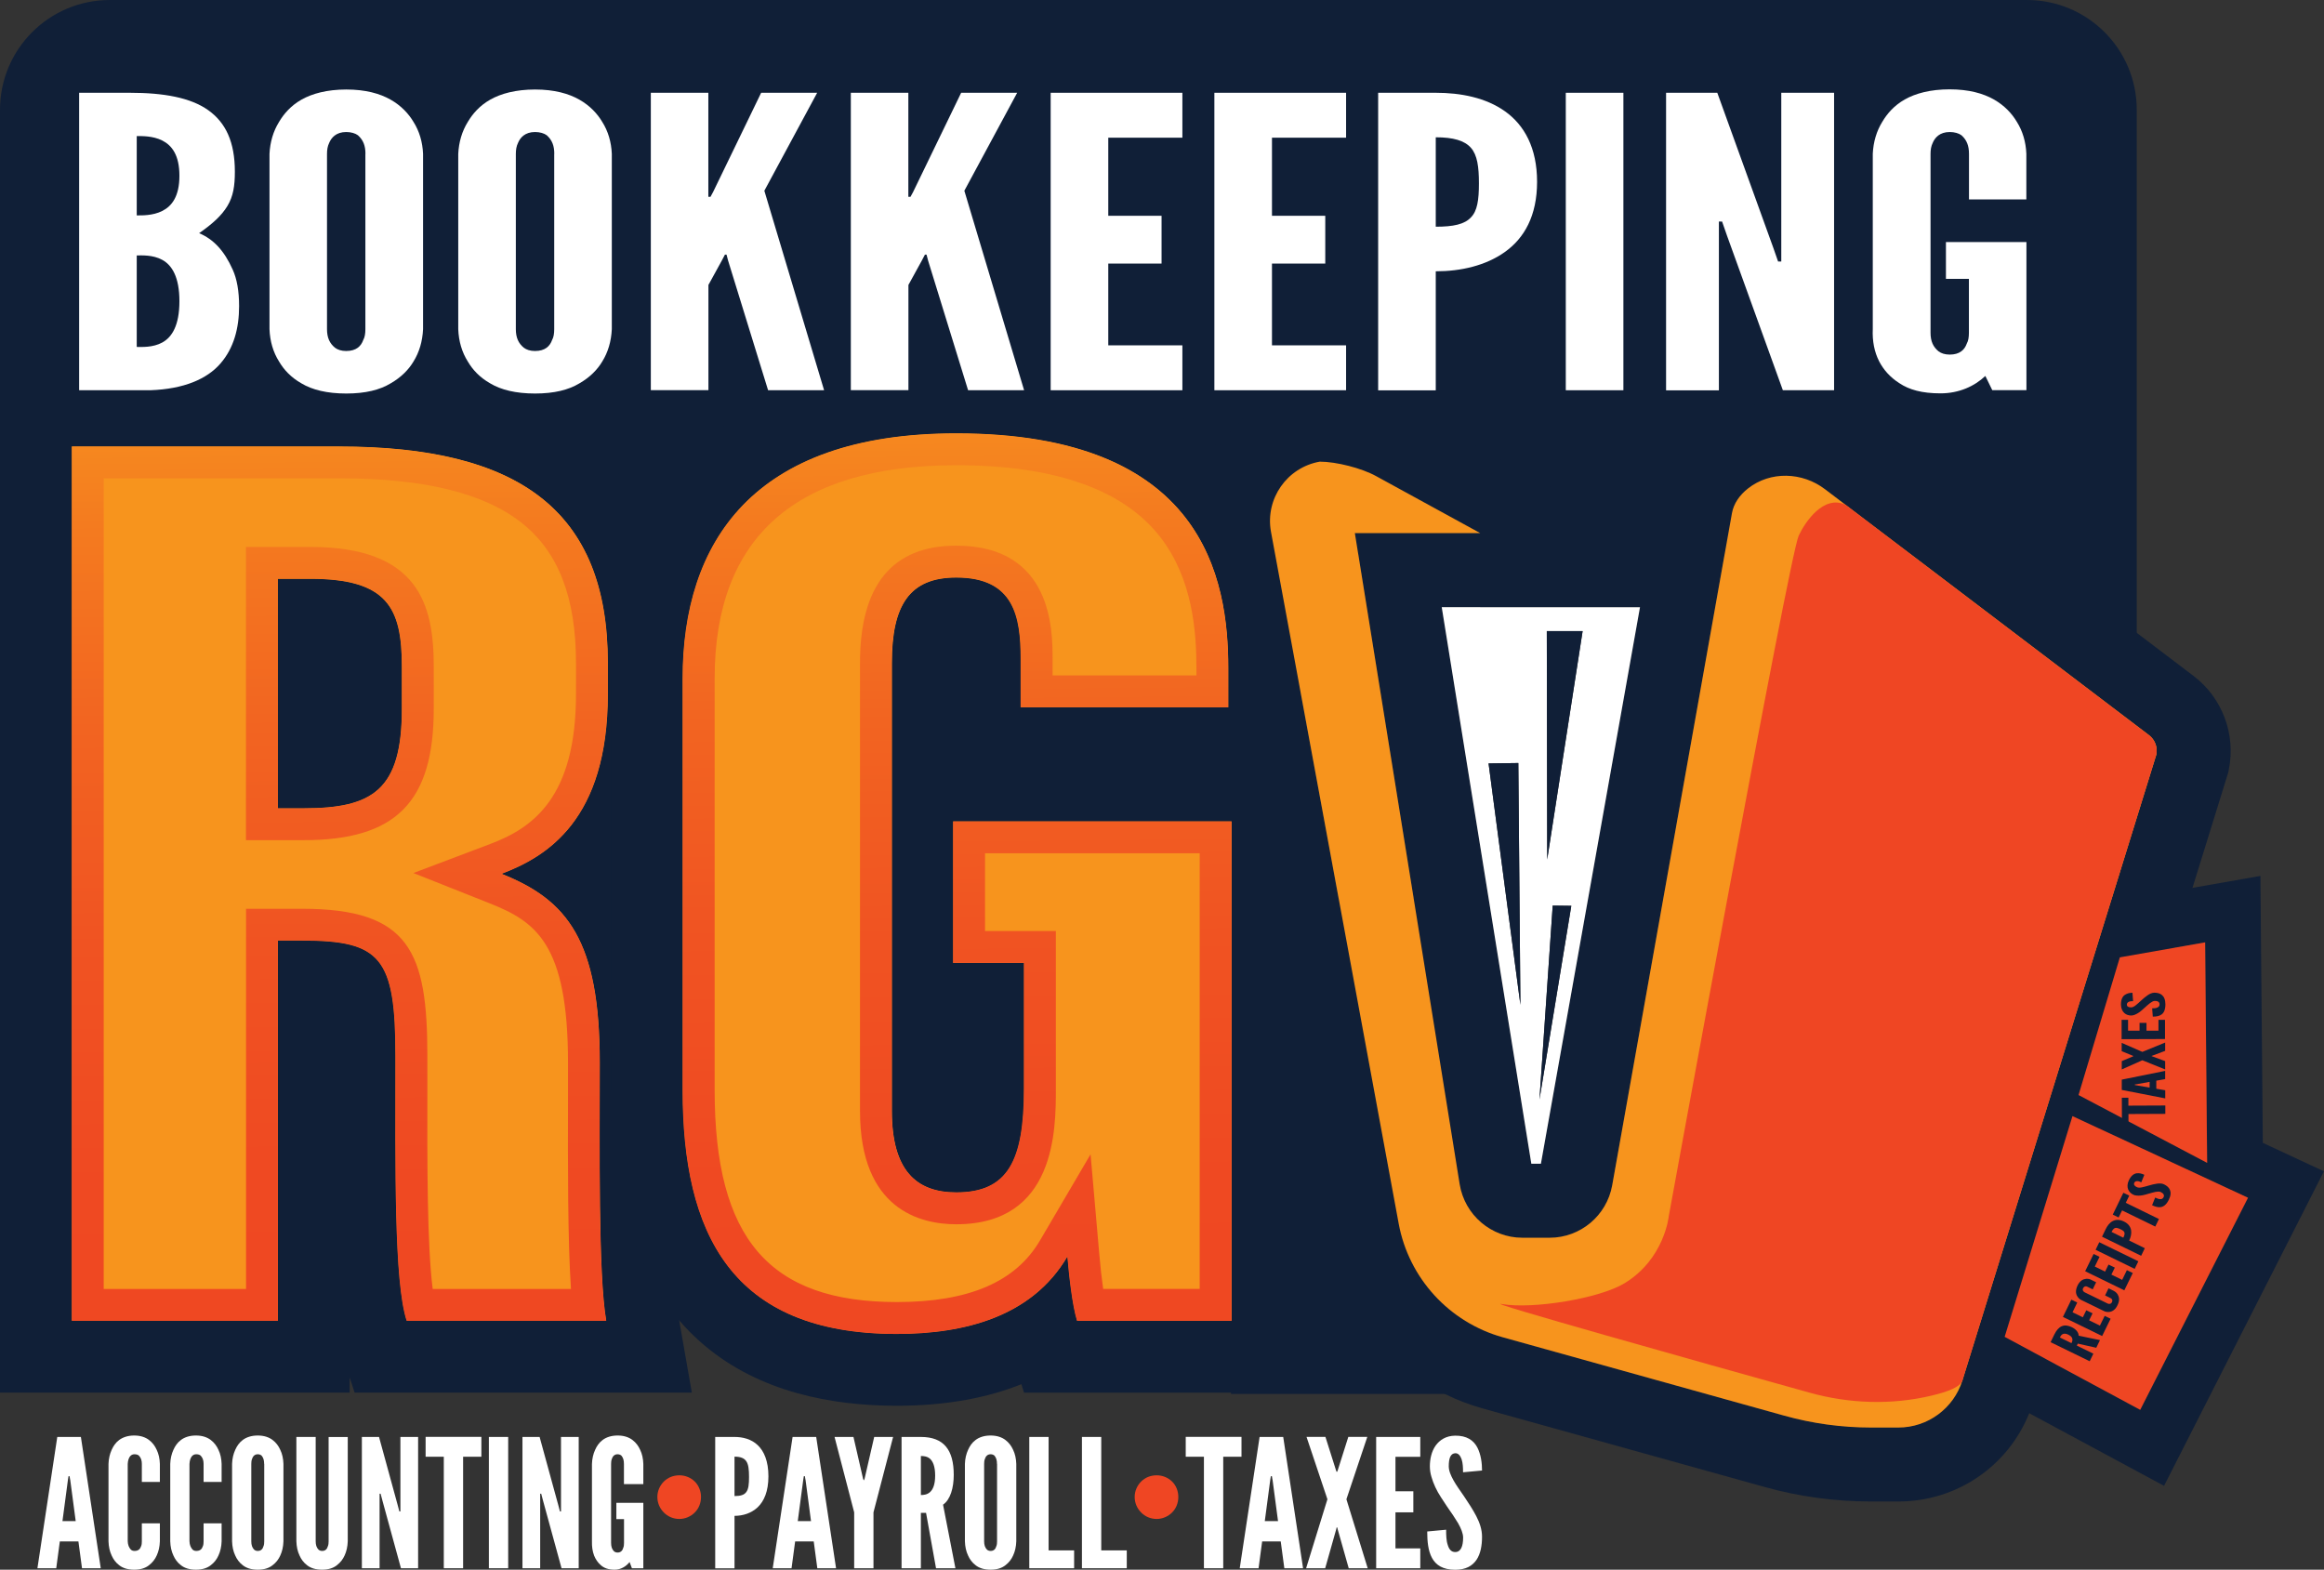 <?xml version="1.0" encoding="UTF-8"?><svg id="Layer_2" xmlns="http://www.w3.org/2000/svg" xmlns:xlink="http://www.w3.org/1999/xlink" viewBox="0 0 291.31 196.77"><rect x="0" y="0" width="291.31" height="196.77" fill="#333333" stroke="none"/><defs><style>.cls-1{fill:#ef4623;}.cls-2{fill:url(#linear-gradient-2);}.cls-3{fill:url(#linear-gradient);}.cls-4{fill:#101f37;}.cls-5{fill:#fff;}.cls-6{fill:#f7941d;}</style><linearGradient id="linear-gradient" x1="41.84" y1="42.56" x2="43.17" y2="185.22" gradientUnits="userSpaceOnUse"><stop offset="0" stop-color="#f8981e"/><stop offset=".16" stop-color="#f47b1f"/><stop offset=".34" stop-color="#f26421"/><stop offset=".53" stop-color="#f05322"/><stop offset=".74" stop-color="#ef4922"/><stop offset="1" stop-color="#ef4623"/></linearGradient><linearGradient id="linear-gradient-2" x1="119.24" y1="41.84" x2="120.57" y2="184.5" xlink:href="#linear-gradient"/></defs><g id="Layer_1-2"><path class="cls-4" d="M276.42,118.13l.25,27.64-16.12-8.5,5.18-17.26,10.7-1.88h0ZM259.78,139.91l22.01,10.24-13.51,26.58-16.99-9.15,8.5-27.67h0ZM283.35,109.8l-8.14,1.43-10.7,1.88-4.25.75-1.24,4.13-5.18,17.26-1.47,4.91-7.78,25.34-1.69,5.49,5.06,2.72,16.99,9.15,6.31,3.4,3.25-6.39,13.51-26.58,3.28-6.46-6.57-3.06-1.09-.51-.23-25.23-.07-8.26h0Z"/><path class="cls-4" d="M267.84,82.51l-22.73-13.08H0V13.77C0,6.16,6.16,0,13.77,0h240.3c7.6,0,13.77,6.16,13.77,13.77v68.75Z"/><path class="cls-4" d="M274.98,84.75l-7.14-5.42-33.46-25.4c-3.04-2.3-6.8-3.57-10.59-3.57s-7.49,1.27-10.42,3.58c-2.93,2.3-4.79,5.33-5.4,8.75l-.95,5.31-17.02-9.31-13.06-7.15c-2.26-1.23-5.32-2.2-8.2-2.66-1.16-.18-2.28-.28-3.32-.28h-.81l-.8.14c-.29.05-.58.11-.86.18-4.07.93-7.6,3.3-10,6.75-.09.12-.17.25-.25.37-2.13,3.22-3.08,7.01-2.72,10.83.04.46.11.93.19,1.39v.02s.01.03.01.03l.21,1.12,3.55,19.23,4.41,23.89,5.03,27.28,2.81,15.22c1.58,8.58,7.24,15.89,14.92,19.69,1.51.75,3.1,1.36,4.75,1.82l35.29,9.83c4.35,1.22,8.85,1.83,13.36,1.83h3.45c7.29,0,13.7-4.38,16.39-11.04.19-.46.35-.93.5-1.41l.04-.12,1.63-5.25.64-2.08.27-.86,7.75-25.04.73-2.33.07-.23.69-2.25.25-.8.55-1.78.6-1.91.39-1.28.5-1.6.32-1.05.56-1.81.31-.98.27-.87.29-.96,1.79-5.75,2.32-7.51,4.33-13.97.14-.44.09-.44c.9-4.4-.83-8.99-4.4-11.71ZM205.57,76.12l-12.42,69.76h-1.2l-11.23-69.78h4.82s20.03.02,20.03.02ZM246.08,172.72l-.05.18-.04.12c-1.09,3.52-4.35,5.92-8.03,5.92h-3.45c-3.67,0-7.33-.5-10.87-1.48l-35.29-9.83c-.88-.24-1.73-.55-2.55-.92-5.42-2.43-9.39-7.39-10.49-13.34l-7.53-40.82-4.8-26.02-3.15-17.1-.52-2.8c-.09-.52-.13-1.03-.11-1.54.09-3.51,2.64-6.58,6.22-7.22,1.04,0,2.35.21,3.63.53,1.28.33,2.53.78,3.43,1.28l13.07,7.15h-15.72s.42,2.6.42,2.6l6.94,43.12,5.77,35.9c.05.32.12.64.22.94.96,3.38,4.07,5.77,7.66,5.77h3.4c3.86,0,7.17-2.78,7.85-6.58l14.1-79.15.91-5.11c.22-1.23.97-2.27,2.01-3.09.17-.13.35-.26.53-.38.35-.23.73-.43,1.11-.6h.01c.96-.42,1.99-.62,3.03-.62.87,0,1.75.15,2.6.43.85.28,1.65.71,2.38,1.26l2.61,1.98,8.07,6.13,29.92,22.71c.75.57,1.11,1.53.92,2.45l-5.74,18.52-18.47,59.61Z"/><path class="cls-5" d="M185.54,76.11h-4.82s11.23,69.77,11.23,69.77h1.2l12.42-69.76h-20.03ZM186.59,95.7l3.73-.05.26,30.31-3.99-30.26ZM198.38,79.11l-4.44,28.63-.05-28.63h4.49ZM192.97,137.83l1.66-24.31,2.33.03-3.99,24.28Z"/><polygon class="cls-4" points="187.02 174.74 154.31 174.74 154.31 112.55 177.59 112.55 187.02 174.74"/><path class="cls-6" d="M9,55.96h33.5c22.6,0,33.7,8.05,33.7,27.12v3.94c0,15.78-7.67,20.38-13.32,22.51,8.27,3.29,12.31,8.38,12.31,23.66,0,10.52-.2,26.62.81,32.37h-25.02c-1.61-4.93-1.41-19.23-1.41-33.2,0-12.32-1.82-14.46-11.7-14.46h-3.03v47.66H9V55.96ZM34.83,101.32h3.23c8.68,0,12.31-2.3,12.31-12.49v-5.26c0-7.4-1.82-11.01-11.5-11.01h-4.04v28.76Z"/><path class="cls-4" d="M42.5,55.96c22.6,0,33.7,8.05,33.7,27.12v3.94c0,15.78-7.67,20.38-13.32,22.51,8.27,3.29,12.31,8.38,12.31,23.66,0,10.52-.2,26.62.81,32.37h-25.02c-1.61-4.93-1.41-19.23-1.41-33.2,0-12.32-1.82-14.46-11.7-14.46h-3.03v47.66H9V55.96h33.5ZM34.83,101.32h3.23c8.68,0,12.31-2.3,12.31-12.49v-5.26c0-7.4-1.82-11.01-11.5-11.01h-4.04v28.76h0ZM42.5,46.96H0v127.61h43.83v-1.9l.62,1.9h42.27l-1.85-10.56c-.73-4.18-.7-17.42-.68-26.19,0-1.62,0-3.18,0-4.63,0-10.52-1.85-18.07-6.04-23.52,4.68-5.56,7.05-13.13,7.05-22.66v-3.94c0-12.28-3.98-21.63-11.82-27.79-7.14-5.61-17.24-8.33-30.88-8.33h0Z"/><path class="cls-3" d="M42.5,59.96c10.62,0,18.09,1.82,22.86,5.56,4.61,3.62,6.84,9.36,6.84,17.56v3.94c0,12.97-5.43,16.77-10.73,18.77l-9.65,3.65,9.59,3.81c5.73,2.28,9.79,5.04,9.79,19.95,0,1.44,0,2.99,0,4.6-.02,8.35-.04,17.56.37,23.78h-17.33c-.7-5.45-.69-15.73-.67-24.99,0-1.4,0-2.81,0-4.21,0-13.02-2.18-18.46-15.7-18.46h-7.03v47.66H13V59.96h29.5ZM30.83,105.32h7.23c11.58,0,16.31-4.78,16.31-16.49v-5.26c0-7.8-1.88-15.01-15.5-15.01h-8.04v36.76h0ZM42.5,55.96H9v109.61h25.83v-47.66h3.03c9.89,0,11.7,2.14,11.7,14.46,0,13.97-.2,28.27,1.41,33.2h25.02c-1.01-5.75-.81-21.86-.81-32.37,0-15.28-4.04-20.38-12.31-23.66,5.65-2.14,13.32-6.74,13.32-22.51v-3.94c0-19.06-11.1-27.12-33.7-27.12h0ZM34.83,101.32v-28.76h4.04c9.69,0,11.5,3.62,11.5,11.01v5.26c0,10.19-3.63,12.49-12.31,12.49h-3.23Z"/><path class="cls-6" d="M154.37,165.57h-19.37c-.61-1.97-1.01-5.75-1.21-8.05-4.44,7.56-12.92,9.7-21.39,9.7-20.79,0-26.84-12.65-26.84-30.57v-51.6c0-16.93,8.68-30.73,34.31-30.73,31.08,0,34.11,18.24,34.11,29.42v4.93h-26.03v-6.08c0-5.26-.81-10.19-8.07-10.19-5.85,0-8.07,3.45-8.07,10.68v56.2c0,7.4,3.03,10.19,8.07,10.19,6.46,0,8.48-3.94,8.48-12.98v-15.78h-8.88v-17.75h34.91v62.61Z"/><path class="cls-4" d="M119.87,54.32c31.08,0,34.11,18.24,34.11,29.42v4.93h-26.03v-6.08c0-5.26-.81-10.19-8.07-10.19-5.85,0-8.07,3.45-8.07,10.68v56.2c0,7.4,3.03,10.19,8.07,10.19,6.46,0,8.48-3.94,8.48-12.98v-15.78h-8.88v-17.75h34.91v62.61h-19.37c-.61-1.97-1.01-5.75-1.21-8.05-4.44,7.56-12.92,9.7-21.39,9.7-20.79,0-26.84-12.65-26.84-30.57v-51.6c0-16.93,8.68-30.73,34.31-30.73h0ZM119.87,45.32c-14.52,0-25.7,3.96-33.24,11.77-6.68,6.92-10.07,16.33-10.07,27.96v51.6c0,32.7,19.49,39.57,35.84,39.57,6.37,0,11.5-1.05,15.63-2.7l.33,1.06h35.02v-80.61h-.4v-10.23c0-24.77-15.31-38.42-43.11-38.42h0Z"/><path class="cls-2" d="M119.87,58.32c12.31,0,20.91,3.02,25.55,8.98,4.08,5.24,4.55,11.89,4.55,16.44v.93h-18.03v-2.08c0-3.51,0-14.19-12.07-14.19-8.01,0-12.07,4.94-12.07,14.68v56.2c0,12.35,7.56,14.19,12.07,14.19,12.48,0,12.48-11.9,12.48-16.98v-19.78h-8.88v-9.75h26.91v54.61h-12.1c-.18-1.24-.35-2.74-.49-4.4l-1.09-12.47-6.34,10.8c-3.05,5.2-8.92,7.72-17.94,7.72-16.01,0-22.84-7.95-22.84-26.57v-51.6c0-17.74,10.2-26.73,30.31-26.73h0ZM119.87,54.32c-25.63,0-34.31,13.8-34.31,30.73v51.6c0,17.91,6.05,30.57,26.84,30.57,8.48,0,16.95-2.14,21.39-9.7.2,2.3.6,6.08,1.21,8.05h19.37v-62.61h-34.91v17.75h8.88v15.78c0,9.04-2.02,12.98-8.48,12.98-5.05,0-8.07-2.79-8.07-10.19v-56.2c0-7.23,2.22-10.68,8.07-10.68,7.26,0,8.07,4.93,8.07,10.19v6.08h26.03v-4.93c0-11.17-3.03-29.42-34.11-29.42h0Z"/><path class="cls-5" d="M9.92,48.92V11.63h6.35c4.28,0,7.62.61,9.83,2.18,2.21,1.57,3.34,4.01,3.34,7.71,0,1.78-.2,3.09-.94,4.31-.74,1.22-1.87,2.23-3.54,3.4,1.8.76,3.14,2.18,4.21,4.57.53,1.17.8,2.69.8,4.57,0,2.79-.67,5.28-2.34,7.2-1.67,1.93-4.55,3.2-8.82,3.35h-8.89ZM17.14,27c.6,0,2.01.05,3.21-.56s2.14-1.83,2.14-4.41-.94-3.8-2.14-4.41c-1.2-.61-2.61-.56-3.21-.56v9.94ZM17.14,43.49c.6,0,2.01.1,3.21-.56,1.2-.66,2.14-2.13,2.14-5.17s-.94-4.52-2.14-5.18c-1.2-.66-2.61-.56-3.21-.56v11.47Z"/><path class="cls-5" d="M53.03,41.26c-.07,1.52-.47,2.89-1.2,4.06-.6,1.01-1.54,1.98-2.87,2.74-1.34.81-3.14,1.27-5.55,1.27s-4.28-.46-5.62-1.27c-1.34-.76-2.21-1.72-2.81-2.74-.74-1.17-1.14-2.54-1.2-4.06v-21.97c.07-1.47.47-2.84,1.2-4.01.6-1.01,1.47-2.03,2.81-2.79s3.21-1.27,5.62-1.27,4.21.51,5.55,1.27,2.27,1.78,2.87,2.79c.74,1.17,1.14,2.54,1.2,4.01v21.97ZM45.81,19.29c0-1.01-.27-1.73-.94-2.33-.33-.25-.87-.41-1.47-.41-1.27,0-1.87.71-2.14,1.37-.2.41-.27.86-.27,1.37v21.97c0,1.07.33,1.78,1,2.33.33.25.8.41,1.4.41,1.27,0,1.87-.61,2.14-1.37.2-.36.27-.81.27-1.37v-21.97Z"/><path class="cls-5" d="M76.69,41.26c-.07,1.52-.47,2.89-1.2,4.06-.6,1.01-1.54,1.98-2.87,2.74-1.34.81-3.14,1.27-5.55,1.27s-4.28-.46-5.62-1.27c-1.34-.76-2.21-1.72-2.81-2.74-.74-1.17-1.14-2.54-1.2-4.06v-21.97c.07-1.47.47-2.84,1.2-4.01.6-1.01,1.47-2.03,2.81-2.79s3.21-1.27,5.62-1.27,4.21.51,5.55,1.27,2.27,1.78,2.87,2.79c.74,1.17,1.14,2.54,1.2,4.01v21.97ZM69.48,19.29c0-1.01-.27-1.73-.94-2.33-.33-.25-.87-.41-1.47-.41-1.27,0-1.87.71-2.14,1.37-.2.41-.27.86-.27,1.37v21.97c0,1.07.33,1.78,1,2.33.33.25.8.41,1.4.41,1.27,0,1.87-.61,2.14-1.37.2-.36.27-.81.27-1.37v-21.97Z"/><path class="cls-5" d="M88.79,11.63v13.04h.27l.33-.61,6.02-12.43h7.02l-6.62,12.28,7.49,25.01h-7.02l-5.01-16.24-.2-.76h-.2l-.4.76-1.67,3.04v13.19h-7.22V11.63h7.22Z"/><path class="cls-5" d="M113.86,11.63v13.04h.27l.33-.61,6.02-12.43h7.02l-6.62,12.28,7.49,25.01h-7.02l-5.01-16.24-.2-.76h-.2l-.4.76-1.67,3.04v13.19h-7.22V11.63h7.22Z"/><path class="cls-5" d="M131.7,11.63h16.51v5.63h-9.29v9.79h6.68v5.99h-6.68v10.25h9.29v5.63h-16.51V11.63Z"/><path class="cls-5" d="M152.22,11.63h16.51v5.63h-9.29v9.79h6.68v5.99h-6.68v10.25h9.29v5.63h-16.51V11.63Z"/><path class="cls-5" d="M172.75,11.63h7.22c3.14,0,6.28.61,8.69,2.33,2.41,1.72,4.01,4.57,4.01,8.83s-1.6,7.05-4.01,8.78c-2.41,1.73-5.55,2.44-8.69,2.44v14.92h-7.22V11.63ZM179.97,28.42c2.21,0,3.61-.3,4.41-1.17.8-.81,1-2.18,1-4.26s-.2-3.55-1-4.46-2.21-1.32-4.41-1.32v11.21Z"/><path class="cls-5" d="M196.27,11.63h7.22v37.29h-7.22V11.63Z"/><path class="cls-5" d="M216.46,29.49l-.6-1.72h-.4v21.16h-6.62V11.63h6.42l7.02,19.43.6,1.72h.4V11.63h6.62v37.29h-6.42l-7.02-19.43Z"/><path class="cls-5" d="M246.81,25.02v-5.73c0-1.01-.27-1.73-.94-2.33-.33-.25-.87-.41-1.47-.41-1.27,0-1.87.71-2.14,1.37-.2.41-.27.86-.27,1.37v22.42c0,1.07.33,1.78,1,2.33.33.25.8.41,1.4.41,1.27,0,1.87-.61,2.14-1.37.2-.36.27-.81.27-1.37v-6.75h-2.88v-4.62h10.09v18.57h-4.28l-.87-1.78c-1.34,1.27-3.28,2.18-5.62,2.18s-3.94-.46-5.15-1.27c-1.2-.76-2.01-1.72-2.54-2.74-.6-1.17-.87-2.54-.8-4.06v-21.97c.07-1.47.47-2.84,1.2-4.01.6-1.01,1.47-2.03,2.81-2.79s3.21-1.27,5.62-1.27,4.21.51,5.55,1.27,2.27,1.78,2.87,2.79c.74,1.17,1.14,2.54,1.2,4.01v5.73h-7.22Z"/><path class="cls-6" d="M270.29,94.6l-24.26,78.3h0s-.04.13-.04.13c-1.09,3.52-4.35,5.92-8.03,5.92h-3.44c-3.67,0-7.33-.5-10.87-1.49l-35.29-9.83c-6.71-1.87-11.78-7.41-13.04-14.26l-16.01-86.74c-.73-4.11,2.01-8.03,6.12-8.76h0c2.07,0,5.25.81,7.06,1.81l13.06,7.15h-15.72s13.14,81.62,13.14,81.62c.62,3.86,3.96,6.71,7.87,6.71h3.4c3.86,0,7.17-2.77,7.85-6.58l15.01-84.26c.22-1.22.97-2.27,2.01-3.09,2.81-2.21,6.82-2.07,9.66.1l40.6,30.82c.75.57,1.11,1.53.92,2.45Z"/><path class="cls-1" d="M231.38,63.3c-2.78-1.36-5.13,2.16-5.92,3.86-1.18,2.53-16.28,85.29-16.28,85.29,0,0-.53,5.37-5.56,8.42-3.15,1.91-11.48,3.27-15.36,2.6-2.91-.51,24.68,7.24,38.53,11.1,5.01,1.4,10.31,1.58,15.37.37,1.96-.47,3.57-1.06,3.83-1.9l.04-.13h0s24.26-78.3,24.26-78.3c.19-.93-.17-1.88-.92-2.45l-37.99-28.85Z"/><path class="cls-1" d="M281.78,150.15l-13.51,26.58-16.99-9.15,8.5-27.67,22.01,10.24ZM276.42,118.13l-10.7,1.88-5.18,17.26,16.12,8.5-.25-27.64Z"/><polygon class="cls-4" points="196.96 113.55 192.97 137.83 194.63 113.52 196.96 113.55"/><polygon class="cls-4" points="190.58 125.96 186.59 95.7 190.32 95.65 190.58 125.96"/><polygon class="cls-4" points="198.38 79.11 193.94 107.74 193.89 79.11 198.38 79.11"/><path class="cls-4" d="M262.76,168.95l-2.31-.52-.12.25,2.07,1.01-.46.95-4.9-2.39.46-.95c.55-1.13,1.27-1.38,2.2-.93.49.24.85.62.86,1.07l2.67.55-.46.95ZM259.66,168.37c.06-.13.14-.31.11-.5-.02-.19-.15-.39-.5-.56s-.59-.15-.75-.05c-.16.09-.25.27-.32.4l1.45.71Z"/><path class="cls-4" d="M258.58,165.09l1.06-2.17.74.36-.59,1.22,1.29.63.43-.88.79.38-.43.88,1.35.66.6-1.22.74.36-1.06,2.17-4.9-2.39Z"/><path class="cls-4" d="M264.31,161.5l.67.33c.2.11.35.25.46.42.09.14.16.33.18.55.02.23-.04.49-.19.81-.15.32-.33.53-.53.66-.19.13-.37.18-.54.19-.2.02-.41-.01-.61-.1l-2.89-1.41c-.19-.1-.34-.24-.45-.42-.1-.14-.17-.32-.19-.55-.01-.22.04-.5.19-.82s.34-.52.52-.65.38-.18.55-.2c.2-.02.41.01.6.1l.67.33-.43.89-.67-.33c-.13-.07-.25-.07-.38,0-.05.03-.11.1-.16.19-.08.17-.03.29.04.38.04.05.1.09.16.13l2.89,1.41c.14.06.26.05.38,0,.05-.03.1-.08.14-.16.1-.2.06-.32-.02-.41-.03-.05-.09-.09-.16-.12l-.67-.33.43-.89Z"/><path class="cls-4" d="M261.37,159.36l1.06-2.17.74.36-.59,1.22,1.29.63.43-.88.79.38-.43.88,1.35.66.59-1.22.74.36-1.06,2.17-4.9-2.39Z"/><path class="cls-4" d="M262.68,156.67l.46-.95,4.9,2.39-.46.95-4.9-2.39Z"/><path class="cls-4" d="M263.49,155.02l.46-.95c.2-.41.48-.79.86-.99.38-.21.86-.23,1.42.04.56.27.82.66.9,1.09.07.43-.04.88-.24,1.3l1.96.96-.46.95-4.9-2.39ZM266.16,155.14c.14-.29.19-.49.13-.65-.05-.16-.22-.27-.5-.4-.27-.13-.48-.2-.65-.16-.17.05-.31.21-.46.5l1.47.72Z"/><path class="cls-4" d="M265.57,152.62l-.74-.36,1.33-2.74.74.36-.44.9,4.16,2.03-.46.95-4.16-2.03-.44.9Z"/><path class="cls-4" d="M268.42,148.22c-.16-.08-.34-.16-.51-.16-.16,0-.3.05-.38.2-.11.25.04.42.33.56.17.08.39.07.64.02.25-.05.54-.14.83-.22.35-.1.71-.2,1.04-.24.33-.05.64-.04.9.09.33.16.6.38.73.69.13.31.12.71-.14,1.23-.29.61-.64.86-1,.93-.36.06-.74-.07-1.1-.24l.39-.96c.21.1.42.19.6.2.19.02.35-.04.45-.24.14-.28-.04-.5-.35-.65-.16-.08-.4-.06-.66-.02-.13.03-.27.06-.41.1-.29.09-.61.18-.96.27-.35.09-.68.12-.99.09-.15,0-.3-.05-.43-.11-.27-.13-.51-.35-.64-.66-.12-.31-.12-.69.09-1.14.27-.57.61-.82.96-.88.36-.05.71.05.98.19l-.39.96Z"/><path class="cls-4" d="M266.8,140.65h-.82s-.01-3.04-.01-3.04h.82s0,.99,0,.99l4.63-.02v1.05s-4.62.02-4.62.02v1Z"/><path class="cls-4" d="M271.41,137.69l-5.45-1.06v-1.29s5.44-1.1,5.44-1.1v1.03s-1.11.2-1.11.2v1.01s1.12.19,1.12.19v1.03ZM267.73,135.92l-.14.03v.06l.14.03,1.72.3v-.72s-1.72.31-1.72.31Z"/><path class="cls-4" d="M271.4,133.02v1.04s-2.86-1.15-2.86-1.15l-2.58,1.15v-1.04s1.37-.58,1.37-.58l.07-.03v-.04l-.07-.03-1.38-.57v-1.04s2.59,1.13,2.59,1.13l2.86-1.17v1.04s-1.62.61-1.62.61l-.07.02v.04l.07.02,1.63.6Z"/><path class="cls-4" d="M265.94,130.25v-2.41s.81,0,.81,0v1.36s1.44,0,1.44,0v-.98s.87,0,.87,0v.98s1.5,0,1.5,0v-1.36s.82,0,.82,0v2.41s-5.44.02-5.44.02Z"/><path class="cls-4" d="M267.38,125.5c-.18,0-.38.01-.53.08-.15.07-.25.18-.25.34,0,.27.22.36.54.36.19,0,.38-.11.58-.27.21-.16.42-.36.65-.57.27-.25.55-.49.83-.68.27-.19.55-.31.85-.32.36,0,.71.08.96.3.25.22.42.58.42,1.16,0,.67-.19,1.06-.48,1.27-.3.22-.69.27-1.1.27l-.08-1.04c.23,0,.46-.01.63-.09.18-.07.3-.19.3-.41,0-.31-.25-.43-.6-.43-.18,0-.38.12-.6.28-.1.09-.21.18-.33.27-.22.21-.47.43-.75.67s-.56.41-.84.52c-.14.06-.29.09-.44.09-.3,0-.62-.09-.86-.31-.24-.22-.41-.57-.42-1.06,0-.63.19-1.01.48-1.21.3-.21.66-.27.96-.27l.08,1.04Z"/><path class="cls-5" d="M4.69,196.59l2.49-16.46h2.96l2.49,16.46h-2.35l-.45-3.36h-2.33l-.45,3.36h-2.35ZM8.79,185.48l-.07-.43h-.13l-.07.43-.69,5.2h1.66l-.69-5.2Z"/><path class="cls-5" d="M20.04,190.95v2.26c-.02.67-.16,1.28-.4,1.79-.2.45-.52.87-.96,1.21-.45.36-1.05.56-1.86.56s-1.43-.2-1.88-.56c-.45-.34-.74-.76-.94-1.21-.25-.52-.38-1.12-.4-1.79v-9.7c.02-.65.16-1.25.4-1.77.2-.45.49-.9.94-1.23s1.08-.56,1.88-.56,1.41.22,1.86.56c.45.34.76.78.96,1.23.25.51.38,1.12.4,1.77v2.26h-2.26v-2.26c0-.45-.11-.76-.36-1.03-.11-.11-.31-.18-.56-.18-.43,0-.63.31-.74.6-.07.18-.09.38-.11.61v9.7c.02.47.16.78.38,1.03.11.11.27.18.47.18.51,0,.72-.27.83-.6.07-.16.09-.36.09-.6v-2.26h2.26Z"/><path class="cls-5" d="M27.78,190.95v2.26c-.02.67-.16,1.28-.4,1.79-.2.45-.51.87-.96,1.21-.45.36-1.05.56-1.86.56s-1.43-.2-1.88-.56c-.45-.34-.74-.76-.94-1.21-.25-.52-.38-1.12-.4-1.79v-9.7c.02-.65.16-1.25.4-1.77.2-.45.49-.9.94-1.23.45-.34,1.08-.56,1.88-.56s1.41.22,1.86.56.76.78.96,1.23c.25.51.38,1.12.4,1.77v2.26h-2.26v-2.26c0-.45-.11-.76-.36-1.03-.11-.11-.31-.18-.56-.18-.43,0-.63.31-.74.6-.07.18-.09.38-.11.61v9.7c.02.47.16.78.38,1.03.11.11.27.18.47.18.52,0,.72-.27.83-.6.07-.16.09-.36.09-.6v-2.26h2.26Z"/><path class="cls-5" d="M35.53,193.21c-.02.67-.16,1.28-.4,1.79-.2.45-.51.87-.96,1.21-.45.36-1.05.56-1.86.56s-1.43-.2-1.88-.56c-.45-.34-.74-.76-.94-1.21-.25-.52-.38-1.12-.4-1.79v-9.7c.02-.65.16-1.25.4-1.77.2-.45.49-.9.94-1.23.45-.34,1.08-.56,1.88-.56s1.41.22,1.86.56.76.78.96,1.23c.25.51.38,1.12.4,1.77v9.7ZM33.11,183.51c0-.45-.09-.76-.31-1.03-.11-.11-.29-.18-.49-.18-.43,0-.63.31-.72.6-.07.18-.09.38-.09.61v9.7c0,.47.11.78.34,1.03.11.11.27.18.47.18.43,0,.63-.27.72-.6.07-.16.09-.36.09-.6v-9.7Z"/><path class="cls-5" d="M43.59,180.13v13.08c-.02.67-.16,1.28-.4,1.79-.2.45-.52.87-.96,1.21-.45.36-1.05.56-1.86.56s-1.43-.2-1.88-.56c-.45-.34-.74-.76-.94-1.21-.25-.52-.38-1.12-.4-1.79v-13.08h2.42v13.08c0,.47.11.78.34,1.03.11.11.27.18.47.18.43,0,.63-.27.72-.6.07-.16.09-.36.09-.6v-13.08h2.42Z"/><path class="cls-5" d="M47.91,188.01l-.2-.76h-.13v9.34h-2.22v-16.46h2.15l2.35,8.58.2.76h.13v-9.34h2.22v16.46h-2.15l-2.35-8.58Z"/><path class="cls-5" d="M53.35,182.61v-2.49h6.99v2.49h-2.29v13.98h-2.42v-13.98h-2.29Z"/><path class="cls-5" d="M61.28,180.13h2.42v16.46h-2.42v-16.46Z"/><path class="cls-5" d="M68.04,188.01l-.2-.76h-.13v9.34h-2.22v-16.46h2.15l2.35,8.58.2.76h.13v-9.34h2.22v16.46h-2.15l-2.35-8.58Z"/><path class="cls-5" d="M78.21,186.04v-2.53c0-.45-.09-.76-.31-1.03-.11-.11-.29-.18-.49-.18-.43,0-.63.31-.72.6-.07.18-.09.38-.09.61v9.9c0,.47.11.78.34,1.03.11.11.27.18.47.18.43,0,.63-.27.72-.61.07-.16.09-.36.09-.6v-2.98h-.96v-2.04h3.38v8.2h-1.43l-.29-.78c-.45.56-1.1.96-1.88.96s-1.32-.2-1.72-.56c-.4-.34-.67-.76-.85-1.21-.2-.52-.29-1.12-.27-1.79v-9.7c.02-.65.16-1.25.4-1.77.2-.45.49-.9.94-1.23.45-.34,1.08-.56,1.88-.56s1.41.22,1.86.56.76.78.96,1.23c.25.51.38,1.12.4,1.77v2.53h-2.42Z"/><path class="cls-1" d="M82.4,187.65c0-.74.31-1.43.81-1.93.49-.49,1.17-.78,1.95-.78.74,0,1.43.29,1.93.78.49.49.78,1.19.78,1.93,0,.78-.29,1.46-.78,1.95s-1.19.81-1.93.81c-.78,0-1.46-.31-1.95-.81-.49-.49-.81-1.17-.81-1.95Z"/><path class="cls-5" d="M89.65,180.13h2.42c1.05,0,2.11.27,2.91,1.03s1.34,2.02,1.34,3.9-.54,3.11-1.34,3.88c-.81.76-1.86,1.08-2.91,1.08v6.58h-2.42v-16.46ZM92.07,187.54c.74,0,1.21-.13,1.48-.51.27-.36.34-.96.34-1.88s-.07-1.57-.34-1.97-.74-.58-1.48-.58v4.95Z"/><path class="cls-5" d="M96.86,196.59l2.49-16.46h2.96l2.49,16.46h-2.35l-.45-3.36h-2.33l-.45,3.36h-2.35ZM100.96,185.48l-.07-.43h-.13l-.07.43-.69,5.2h1.66l-.69-5.2Z"/><path class="cls-5" d="M108.19,185.39l.07.16h.04l.07-.16,1.21-5.26h2.37l-2.46,9.45v7.01h-2.42v-7.01l-2.46-9.45h2.37l1.21,5.26Z"/><path class="cls-5" d="M117.33,196.59l-1.25-6.94h-.65v6.94h-2.42v-16.46h2.42c2.89,0,4.12,1.64,4.12,4.75,0,1.63-.42,3.11-1.34,3.74l1.55,7.97h-2.42ZM115.43,187.41c.34,0,.78-.04,1.14-.36s.65-.92.65-2.08-.29-1.79-.65-2.11c-.36-.31-.81-.34-1.14-.34v4.88Z"/><path class="cls-5" d="M127.39,193.21c-.02.67-.16,1.28-.4,1.79-.2.45-.51.87-.96,1.21-.45.36-1.05.56-1.86.56s-1.43-.2-1.88-.56c-.45-.34-.74-.76-.94-1.21-.25-.52-.38-1.12-.4-1.79v-9.7c.02-.65.16-1.25.4-1.77.2-.45.49-.9.94-1.23.45-.34,1.08-.56,1.88-.56s1.41.22,1.86.56.76.78.96,1.23c.25.51.38,1.12.4,1.77v9.7ZM124.97,183.51c0-.45-.09-.76-.31-1.03-.11-.11-.29-.18-.49-.18-.43,0-.63.31-.72.6-.07.18-.09.38-.09.61v9.7c0,.47.11.78.34,1.03.11.11.27.18.47.18.43,0,.63-.27.72-.6.07-.16.09-.36.09-.6v-9.7Z"/><path class="cls-5" d="M129.02,180.13h2.42v14.22h3.2v2.24h-5.62v-16.46Z"/><path class="cls-5" d="M135.62,180.13h2.42v14.22h3.2v2.24h-5.62v-16.46Z"/><path class="cls-1" d="M142.23,187.65c0-.74.31-1.43.81-1.93s1.17-.78,1.95-.78c.74,0,1.43.29,1.93.78s.78,1.19.78,1.93c0,.78-.29,1.46-.78,1.95-.49.49-1.19.81-1.93.81-.78,0-1.46-.31-1.95-.81-.49-.49-.81-1.17-.81-1.95Z"/><path class="cls-5" d="M148.63,182.61v-2.49h6.99v2.49h-2.29v13.98h-2.42v-13.98h-2.29Z"/><path class="cls-5" d="M155.4,196.59l2.49-16.46h2.96l2.49,16.46h-2.35l-.45-3.36h-2.33l-.45,3.36h-2.35ZM159.5,185.48l-.07-.43h-.13l-.07.43-.69,5.2h1.66l-.69-5.2Z"/><path class="cls-5" d="M166.1,196.59h-2.38l2.67-8.65-2.62-7.82h2.37l1.32,4.17.07.2h.09l.07-.2,1.32-4.17h2.38l-2.62,7.82,2.67,8.65h-2.38l-1.39-4.91-.04-.2h-.09l-.04.2-1.39,4.91Z"/><path class="cls-5" d="M172.5,180.13h5.53v2.49h-3.11v4.32h2.24v2.64h-2.24v4.52h3.11v2.49h-5.53v-16.46Z"/><path class="cls-5" d="M183.39,184.54c0-.54-.02-1.14-.18-1.61-.16-.45-.4-.76-.78-.76-.63.02-.83.67-.83,1.64,0,.56.25,1.14.6,1.77s.83,1.28,1.3,1.97c.56.83,1.12,1.68,1.55,2.51.43.83.72,1.68.72,2.58,0,1.1-.18,2.13-.69,2.89-.52.76-1.34,1.25-2.67,1.25-1.54,0-2.42-.58-2.91-1.48-.49-.9-.6-2.08-.6-3.32l2.37-.22c0,.69.02,1.39.2,1.9.16.54.43.9.94.9.72,0,.99-.76.99-1.81,0-.54-.27-1.17-.63-1.81-.2-.31-.4-.65-.63-.99-.47-.67-.99-1.43-1.52-2.26-.54-.83-.94-1.68-1.19-2.55-.13-.43-.2-.87-.2-1.32,0-.9.2-1.86.72-2.6.52-.72,1.3-1.23,2.44-1.25,1.46-.02,2.31.58,2.78,1.46.47.9.6,1.99.6,2.91l-2.37.22Z"/></g></svg>